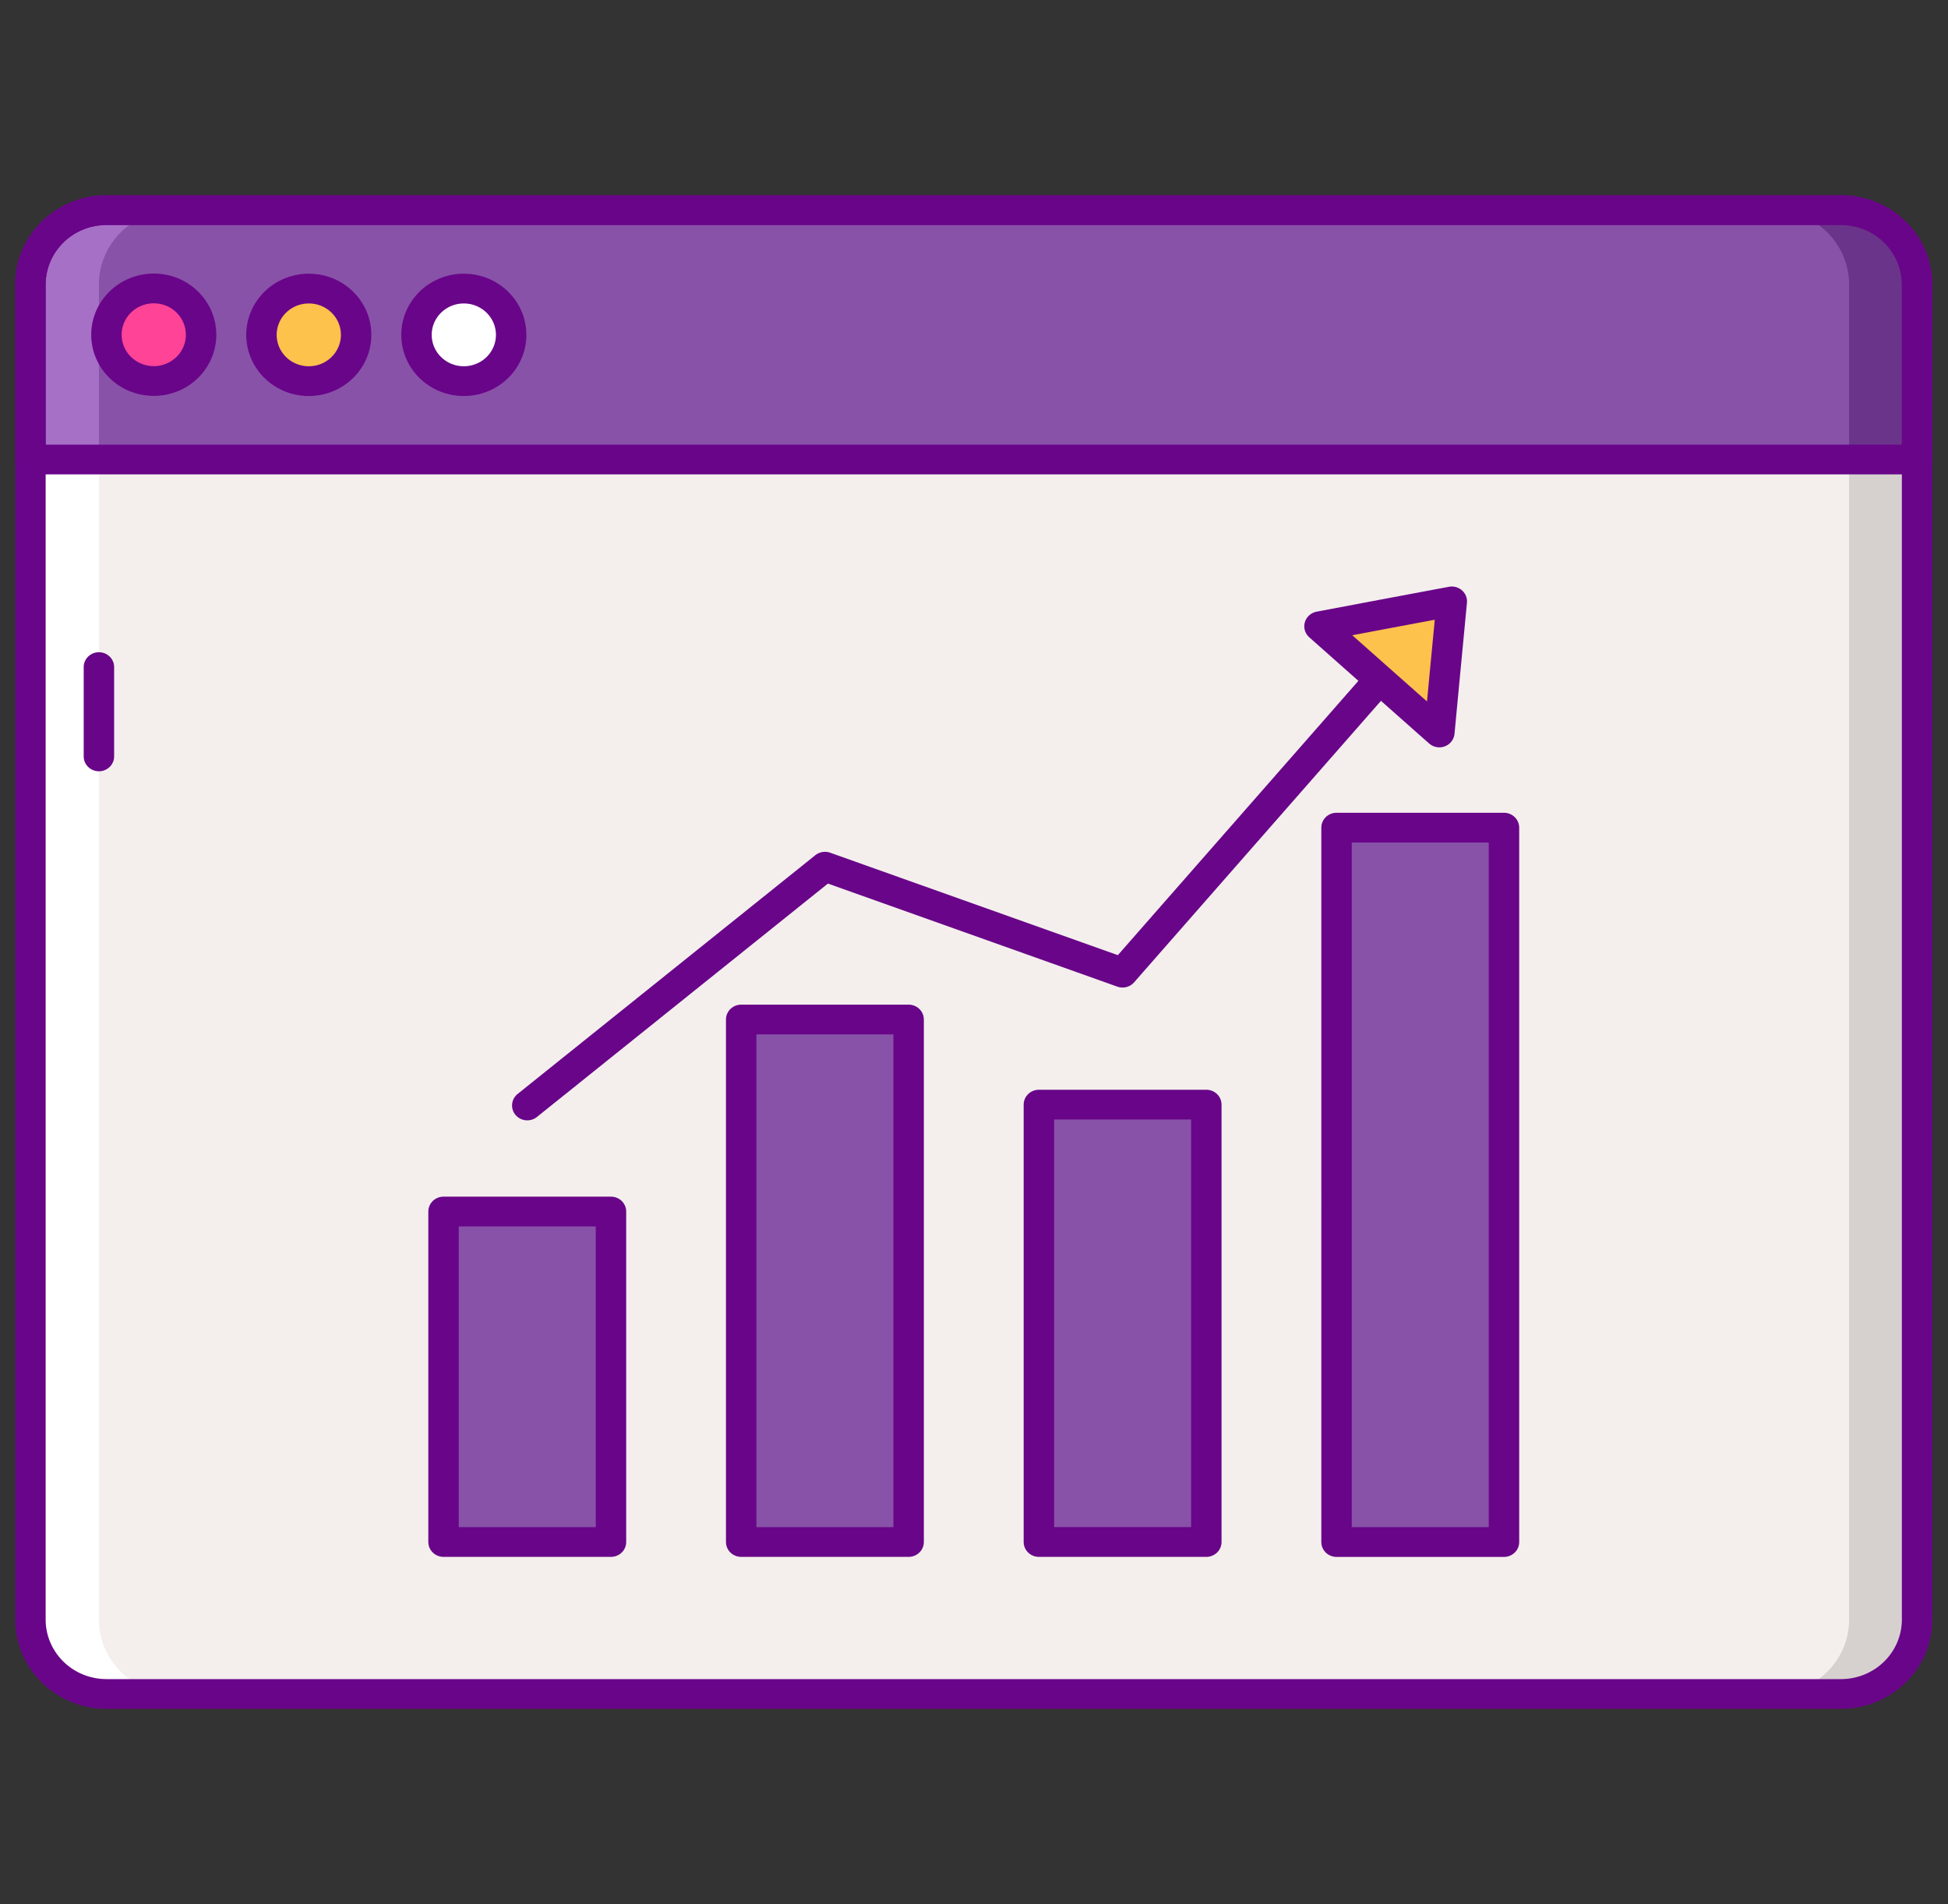 <svg xmlns="http://www.w3.org/2000/svg" xml:space="preserve" overflow="hidden" viewBox="0 0 44 43"><rect x="0" y="0" width="44" height="43" fill="#333333" stroke="none"/><path d="M41.594 4.745c.95 0 1.719.752 1.719 1.68v30.149c0 .927-.77 1.68-1.72 1.68H2.407c-.949 0-1.718-.753-1.718-1.68V6.424c0-.927.769-1.679 1.718-1.679Z" fill="#F4EFED"/><path d="M41.594 4.745h-1.547c.95 0 1.719.752 1.719 1.68v30.15c0 .928-.77 1.68-1.719 1.68h1.547c.95 0 1.719-.752 1.719-1.68V6.425c0-.928-.77-1.68-1.72-1.68Z" fill="#D6D1CF"/><path d="M2.406 4.745h1.547c-.95 0-1.719.752-1.719 1.68v30.15c0 .928.77 1.68 1.72 1.68H2.405c-.949 0-1.718-.752-1.718-1.68V6.425c0-.928.769-1.68 1.718-1.68Z" fill="#FFF"/><path d="M41.594 4.745H2.406c-.949 0-1.718.752-1.718 1.68v3.952h42.625V6.425c0-.928-.77-1.68-1.72-1.68Z" fill="#8852A8"/><path d="M41.594 4.745h-1.547c.95 0 1.719.752 1.719 1.68v3.952h1.547V6.425c0-.928-.77-1.68-1.72-1.68Z" fill="#6A348A"/><path d="M2.406 4.745h1.547c-.95 0-1.719.752-1.719 1.68v3.952H.688V6.425c0-.928.769-1.68 1.718-1.68Z" fill="#A670C6"/><path d="M40.648 4.745H2.352a1.68 1.68 0 0 0-1.68 1.68v3.952h41.656V6.425a1.68 1.68 0 0 0-1.68-1.68Z" fill="none" stroke="#690589" stroke-linecap="round" stroke-linejoin="round" stroke-width=".672" transform="scale(1.023 1)"/><path d="M40.648 4.745c.928 0 1.68.752 1.68 1.68v30.149a1.68 1.68 0 0 1-1.68 1.68H2.352a1.68 1.68 0 0 1-1.68-1.68V6.424a1.68 1.68 0 0 1 1.68-1.679Z" fill="none" stroke="#690589" stroke-linecap="round" stroke-linejoin="round" stroke-width=".672" transform="scale(1.023 1)"/><path d="M4.543 7.559c0 .577-.479 1.044-1.07 1.044-.59 0-1.068-.467-1.068-1.044s.478-1.045 1.069-1.045h.001c.59 0 1.068.467 1.068 1.043v.002Z" fill="#FF4397"/><path d="M8.046 7.559A1.057 1.057 0 0 1 6.98 8.607a1.057 1.057 0 0 1-1.073-1.042 1.057 1.057 0 0 1 1.066-1.048h.005c.589 0 1.067.466 1.068 1.042Z" fill="#FCC24C"/><path d="M11.548 7.559a1.057 1.057 0 0 1-1.065 1.048A1.057 1.057 0 0 1 9.41 7.565a1.057 1.057 0 0 1 1.074-1.048 1.055 1.055 0 0 1 1.064 1.042Z" fill="#FFF"/><path d="M4.44 7.559a1.045 1.045 0 1 1-1.045-1.045h.001c.576 0 1.043.467 1.043 1.043v.002Zm3.423 0a1.045 1.045 0 1 1-1.049-1.042h.006c.575 0 1.042.466 1.043 1.042Zm3.423 0a1.045 1.045 0 1 1-2.09.006 1.045 1.045 0 0 1 2.09-.006Zm-9.102 7.506v2.016m9.458 7.883 6.573-5.392 6.57 2.393 6.573-7.666" fill="none" stroke="#690589" stroke-linecap="round" stroke-linejoin="round" stroke-width=".672" transform="scale(1.023 1)"/><path d="m31.165 15.342-1.353-1.199 1.493-.282 1.496-.28-.141 1.48-.141 1.48-1.354-1.199Z" fill="#FCC24C"/><path d="M10.02 27.359h3.783v7.463H10.02Zm6.726-4.336h3.783v11.799h-3.783Zm6.725 1.922h3.783v9.877h-3.783Zm6.726-6.255h3.783v16.133h-3.783Z" fill="#8852A8"/><path d="M9.793 27.359h3.697v7.463H9.793Zm6.572-4.336h3.697v11.799h-3.697Zm6.573 1.922h3.697v9.877h-3.697Zm6.572-6.255h3.697v16.133H29.51Zm.946-3.348-1.322-1.199 1.46-.282 1.461-.28-.138 1.48-.137 1.48-1.324-1.199Z" fill="none" stroke="#690589" stroke-linecap="round" stroke-linejoin="round" stroke-width=".672" transform="scale(1.023 1)"/></svg>
